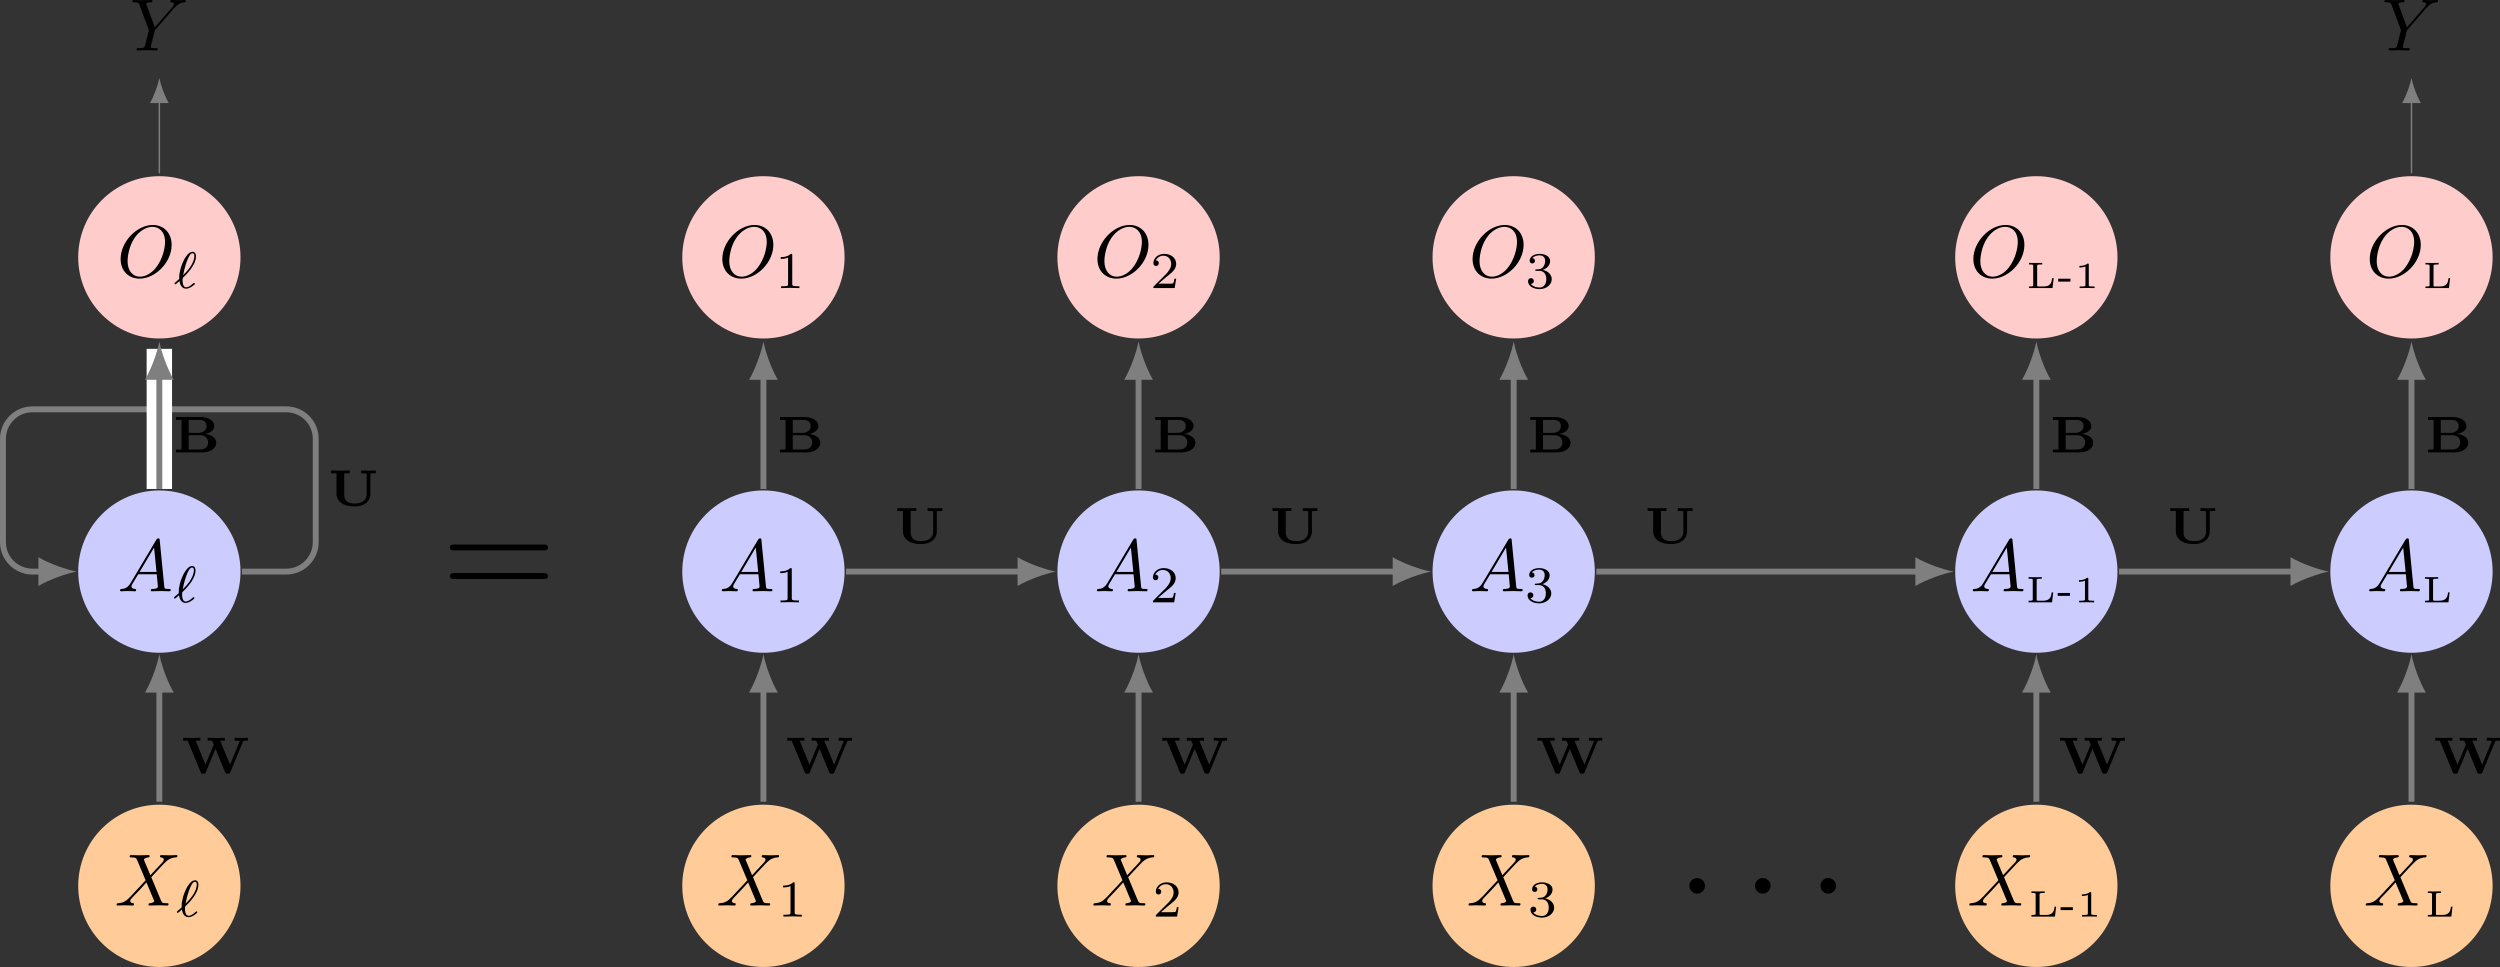 <?xml version="1.0" encoding="UTF-8" standalone="no"?>
<svg
   width="337.638pt"
   height="130.596pt"
   viewBox="0 0 337.638 130.596"
   version="1.1"
   id="svg103"
   sodipodi:docname="10_12.svg"
   inkscape:version="1.3.2 (091e20e, 2023-11-25)"
   xmlns:inkscape="http://www.inkscape.org/namespaces/inkscape"
   xmlns:sodipodi="http://sodipodi.sourceforge.net/DTD/sodipodi-0.dtd"
   xmlns:xlink="http://www.w3.org/1999/xlink"
   xmlns="http://www.w3.org/2000/svg"
   xmlns:svg="http://www.w3.org/2000/svg">
  <rect x="0" y="0" width="337.638" height="130.596" fill="#333333" stroke="none"/>
  <sodipodi:namedview
     id="namedview103"
     pagecolor="#ffffff"
     bordercolor="#000000"
     borderopacity="0.25"
     inkscape:showpageshadow="2"
     inkscape:pageopacity="0.0"
     inkscape:pagecheckerboard="0"
     inkscape:deskcolor="#d1d1d1"
     inkscape:document-units="pt"
     inkscape:zoom="1.1666612"
     inkscape:cx="242.14399"
     inkscape:cy="84.85754"
     inkscape:window-width="1312"
     inkscape:window-height="449"
     inkscape:window-x="0"
     inkscape:window-y="38"
     inkscape:window-maximized="0"
     inkscape:current-layer="svg103" />
  <defs
     id="defs16">
    <g
       id="g16">
      <g
         id="glyph-0-0">
        <path
           d="M 1.781,-1.141 C 1.391,-0.484 1,-0.344 0.562,-0.312 0.438,-0.297 0.344,-0.297 0.344,-0.109 0.344,-0.047 0.406,0 0.484,0 0.75,0 1.062,-0.031 1.328,-0.031 c 0.344,0 0.688,0.031 1,0.031 0.062,0 0.188,0 0.188,-0.188 0,-0.109 -0.078,-0.125 -0.156,-0.125 -0.219,-0.016 -0.469,-0.094 -0.469,-0.344 0,-0.125 0.062,-0.234 0.141,-0.375 l 0.766,-1.266 h 2.5 c 0.016,0.203 0.156,1.562 0.156,1.656 0,0.297 -0.516,0.328 -0.719,0.328 C 4.594,-0.312 4.5,-0.312 4.5,-0.109 4.5,0 4.609,0 4.641,0 5.047,0 5.469,-0.031 5.875,-0.031 6.125,-0.031 6.766,0 7.016,0 7.062,0 7.188,0 7.188,-0.203 7.188,-0.312 7.094,-0.312 6.953,-0.312 6.344,-0.312 6.344,-0.375 6.312,-0.672 l -0.609,-6.219 c -0.016,-0.203 -0.016,-0.25 -0.188,-0.25 -0.156,0 -0.203,0.078 -0.266,0.172 z M 2.984,-2.609 4.938,-5.906 5.266,-2.609 Z m 0,0"
           id="path1" />
      </g>
      <g
         id="glyph-0-1">
        <path
           d="m 7.375,-4.344 c 0,-1.609 -1.062,-2.688 -2.547,-2.688 -2.141,0 -4.344,2.266 -4.344,4.594 0,1.656 1.125,2.656 2.562,2.656 2.109,0 4.328,-2.188 4.328,-4.562 z m -4.281,4.297 c -0.984,0 -1.672,-0.797 -1.672,-2.109 0,-0.453 0.141,-1.906 0.906,-3.062 0.688,-1.047 1.656,-1.562 2.453,-1.562 0.812,0 1.703,0.562 1.703,2.047 0,0.719 -0.266,2.266 -1.25,3.5 C 4.75,-0.625 3.938,-0.047 3.094,-0.047 Z m 0,0"
           id="path2" />
      </g>
      <g
         id="glyph-0-2">
        <path
           d="M 5.953,-5.672 6.094,-5.812 C 6.391,-6.109 6.719,-6.453 7.391,-6.5 7.5,-6.516 7.594,-6.516 7.594,-6.688 c 0,-0.078 -0.047,-0.125 -0.125,-0.125 -0.266,0 -0.547,0.031 -0.812,0.031 -0.344,0 -0.688,-0.031 -1,-0.031 -0.062,0 -0.188,0 -0.188,0.188 0,0.109 0.094,0.125 0.141,0.125 0.078,0 0.359,0.016 0.359,0.234 0,0.172 -0.234,0.422 -0.266,0.469 L 3.391,-3.125 2.297,-6.094 C 2.234,-6.234 2.234,-6.25 2.234,-6.266 2.234,-6.5 2.719,-6.5 2.828,-6.5 c 0.125,0 0.234,0 0.234,-0.203 0,-0.109 -0.125,-0.109 -0.156,-0.109 -0.281,0 -0.969,0.031 -1.25,0.031 -0.25,0 -0.875,-0.031 -1.125,-0.031 -0.047,0 -0.188,0 -0.188,0.203 C 0.344,-6.5 0.453,-6.5 0.578,-6.5 c 0.594,0 0.641,0.094 0.734,0.344 L 2.531,-2.875 c 0.016,0.031 0.047,0.141 0.047,0.156 0,0.031 -0.406,1.641 -0.453,1.828 C 2,-0.344 1.984,-0.312 1.188,-0.312 c -0.188,0 -0.266,0 -0.266,0.203 C 0.922,0 1.031,0 1.062,0 c 0.266,0 0.969,-0.031 1.25,-0.031 0.281,0 1,0.031 1.281,0.031 0.062,0 0.188,0 0.188,-0.203 C 3.781,-0.312 3.688,-0.312 3.5,-0.312 c -0.016,0 -0.203,0 -0.375,-0.016 C 2.906,-0.344 2.844,-0.375 2.844,-0.484 c 0,-0.078 0.094,-0.422 0.141,-0.625 l 0.359,-1.406 c 0.047,-0.203 0.062,-0.219 0.141,-0.312 z m 0,0"
           id="path3" />
      </g>
      <g
         id="glyph-0-3">
        <path
           d="M 4.828,-4.094 4,-6.078 c -0.031,-0.078 -0.047,-0.125 -0.047,-0.125 0,-0.062 0.156,-0.25 0.578,-0.297 0.109,-0.016 0.203,-0.016 0.203,-0.188 0,-0.125 -0.125,-0.125 -0.156,-0.125 -0.406,0 -0.828,0.031 -1.25,0.031 -0.25,0 -0.859,-0.031 -1.109,-0.031 -0.062,0 -0.188,0 -0.188,0.203 C 2.031,-6.5 2.141,-6.5 2.266,-6.5 c 0.594,0 0.656,0.094 0.75,0.312 l 1.172,2.781 -2.109,2.266 -0.125,0.109 C 1.469,-0.5 1,-0.344 0.484,-0.312 c -0.125,0.016 -0.219,0.016 -0.219,0.203 0,0.016 0,0.109 0.141,0.109 0.297,0 0.625,-0.031 0.922,-0.031 C 1.703,-0.031 2.094,0 2.453,0 2.516,0 2.625,0 2.625,-0.203 2.625,-0.297 2.531,-0.312 2.516,-0.312 c -0.094,0 -0.406,-0.031 -0.406,-0.312 0,-0.156 0.156,-0.312 0.266,-0.438 L 3.406,-2.141 4.297,-3.125 l 1,2.391 c 0.047,0.109 0.062,0.109 0.062,0.141 0,0.078 -0.203,0.25 -0.578,0.281 C 4.672,-0.297 4.578,-0.297 4.578,-0.125 4.578,0 4.688,0 4.719,0 5,0 5.703,-0.031 5.984,-0.031 6.234,-0.031 6.844,0 7.094,0 c 0.062,0 0.188,0 0.188,-0.188 0,-0.125 -0.109,-0.125 -0.188,-0.125 -0.656,0 -0.688,-0.031 -0.859,-0.438 C 5.859,-1.672 5.188,-3.234 4.953,-3.828 5.625,-4.531 6.672,-5.719 7,-5.984 7.281,-6.234 7.672,-6.469 8.266,-6.5 c 0.125,-0.016 0.219,-0.016 0.219,-0.203 0,0 0,-0.109 -0.125,-0.109 -0.297,0 -0.641,0.031 -0.938,0.031 -0.375,0 -0.75,-0.031 -1.109,-0.031 -0.062,0 -0.188,0 -0.188,0.203 0,0.062 0.047,0.094 0.109,0.109 0.094,0.016 0.406,0.031 0.406,0.312 0,0.141 -0.109,0.266 -0.188,0.359 z m 0,0"
           id="path4" />
      </g>
      <g
         id="glyph-1-0">
        <path
           d="m 2.328,-4.438 c 0,-0.188 0,-0.188 -0.203,-0.188 -0.453,0.438 -1.078,0.438 -1.359,0.438 v 0.25 c 0.156,0 0.625,0 1,-0.188 v 3.547 c 0,0.234 0,0.328 -0.688,0.328 H 0.812 V 0 c 0.125,0 0.984,-0.031 1.234,-0.031 0.219,0 1.094,0.031 1.25,0.031 V -0.25 H 3.031 c -0.703,0 -0.703,-0.094 -0.703,-0.328 z m 0,0"
           id="path5" />
      </g>
      <g
         id="glyph-1-1">
        <path
           d="M 3.516,-1.266 H 3.281 c -0.016,0.156 -0.094,0.562 -0.188,0.625 C 3.047,-0.594 2.516,-0.594 2.406,-0.594 H 1.125 c 0.734,-0.641 0.984,-0.844 1.391,-1.172 0.516,-0.406 1,-0.844 1,-1.5 0,-0.844 -0.734,-1.359 -1.625,-1.359 -0.859,0 -1.453,0.609 -1.453,1.25 0,0.344 0.297,0.391 0.375,0.391 0.156,0 0.359,-0.125 0.359,-0.375 0,-0.125 -0.047,-0.375 -0.406,-0.375 C 0.984,-4.219 1.453,-4.375 1.781,-4.375 c 0.703,0 1.062,0.547 1.062,1.109 0,0.609 -0.438,1.078 -0.656,1.328 L 0.516,-0.266 C 0.438,-0.203 0.438,-0.188 0.438,0 h 2.875 z m 0,0"
           id="path6" />
      </g>
      <g
         id="glyph-1-2">
        <path
           d="m 1.906,-2.328 c 0.547,0 0.938,0.375 0.938,1.125 0,0.859 -0.516,1.125 -0.906,1.125 -0.281,0 -0.906,-0.078 -1.188,-0.5 0.328,0 0.406,-0.234 0.406,-0.391 0,-0.219 -0.172,-0.375 -0.391,-0.375 -0.188,0 -0.391,0.125 -0.391,0.406 0,0.656 0.719,1.078 1.562,1.078 0.969,0 1.641,-0.656 1.641,-1.344 0,-0.547 -0.438,-1.094 -1.203,-1.25 0.719,-0.266 0.984,-0.781 0.984,-1.219 0,-0.547 -0.625,-0.953 -1.406,-0.953 -0.766,0 -1.359,0.375 -1.359,0.938 0,0.234 0.156,0.359 0.359,0.359 0.219,0 0.359,-0.156 0.359,-0.344 0,-0.203 -0.141,-0.359 -0.359,-0.375 0.25,-0.297 0.719,-0.375 0.984,-0.375 0.312,0 0.75,0.156 0.75,0.75 0,0.297 -0.094,0.625 -0.281,0.828 -0.219,0.266 -0.422,0.281 -0.766,0.312 -0.172,0.016 -0.188,0.016 -0.219,0.016 -0.016,0 -0.078,0.016 -0.078,0.094 0,0.094 0.062,0.094 0.188,0.094 z m 0,0"
           id="path7" />
      </g>
      <g
         id="glyph-2-0">
        <path
           d="M 3.734,-1.344 H 3.531 c -0.078,0.578 -0.203,1.125 -1.172,1.125 h -0.625 C 1.5,-0.219 1.5,-0.25 1.5,-0.406 v -2.562 C 1.5,-3.125 1.5,-3.188 1.969,-3.188 H 2.188 v -0.219 c -0.281,0.016 -0.641,0.016 -0.938,0.016 -0.297,0 -0.578,0 -0.844,-0.016 V -3.188 H 0.562 c 0.406,0 0.406,0.047 0.406,0.203 v 2.562 c 0,0.156 0,0.203 -0.406,0.203 H 0.406 V 0 h 3.172 z m 0,0"
           id="path8" />
      </g>
      <g
         id="glyph-2-1">
        <path
           d="M 1.859,-0.875 V -1.266 H 0.203 V -0.875 Z m 0,0"
           id="path9" />
      </g>
      <g
         id="glyph-2-2">
        <path
           d="M 1.984,-3.172 C 1.984,-3.312 1.969,-3.312 1.797,-3.312 1.453,-3 0.891,-3 0.797,-3 H 0.719 v 0.219 h 0.078 c 0.109,0 0.438,-0.016 0.734,-0.141 v 2.5 c 0,0.141 0,0.203 -0.531,0.203 H 0.75 V 0 c 0.266,-0.016 0.719,-0.016 1,-0.016 0.297,0 0.734,0 1.016,0.016 v -0.219 h -0.25 c -0.531,0 -0.531,-0.062 -0.531,-0.203 z m 0,0"
           id="path10" />
      </g>
      <g
         id="glyph-3-0">
        <path
           d="m 13.688,-6.516 c 0.297,0 0.672,0 0.672,-0.391 0,-0.406 -0.375,-0.406 -0.656,-0.406 h -11.938 c -0.266,0 -0.656,0 -0.656,0.406 0,0.391 0.391,0.391 0.688,0.391 z m 0.016,3.859 c 0.281,0 0.656,0 0.656,-0.391 0,-0.406 -0.375,-0.406 -0.672,-0.406 H 1.797 c -0.297,0 -0.688,0 -0.688,0.406 0,0.391 0.391,0.391 0.656,0.391 z m 0,0"
           id="path11" />
      </g>
      <g
         id="glyph-3-1">
        <path
           d="m 3.828,-1.062 c 0,-0.578 -0.484,-1.047 -1.062,-1.047 -0.578,0 -1.047,0.469 -1.047,1.047 0,0.578 0.469,1.062 1.047,1.062 0.578,0 1.062,-0.484 1.062,-1.062 z m 0,0"
           id="path12" />
      </g>
      <g
         id="glyph-4-0">
        <path
           d="M 0.828,-0.953 C 0.906,-0.5 1.125,0.078 1.719,0.078 1.938,0.078 2.188,0 2.453,-0.172 2.562,-0.234 2.922,-0.5 2.922,-0.578 c 0,-0.047 -0.047,-0.125 -0.109,-0.125 -0.031,0 -0.047,0 -0.156,0.094 -0.297,0.266 -0.609,0.5 -0.922,0.5 C 1.25,-0.109 1.25,-0.922 1.25,-1.062 c 0,-0.094 0,-0.094 0.016,-0.234 0.016,-0.062 0.016,-0.078 0.094,-0.156 0.375,-0.359 1.703,-1.641 1.703,-2.844 0,-0.109 0,-0.609 -0.469,-0.609 C 2.016,-4.906 1.547,-4 1.438,-3.797 1.141,-3.203 0.969,-2.641 0.906,-2.281 0.797,-1.812 0.797,-1.578 0.797,-1.234 0.75,-1.188 0.344,-0.828 0.281,-0.781 c -0.109,0.109 -0.125,0.109 -0.125,0.156 0,0.047 0.062,0.125 0.125,0.125 0.047,0 0.234,-0.172 0.281,-0.219 z m 0.5,-0.797 C 1.453,-2.453 2,-4.703 2.594,-4.703 c 0.156,0 0.25,0.109 0.25,0.359 0,0.078 0,0.703 -0.609,1.562 C 1.875,-2.281 1.5,-1.906 1.328,-1.75 Z m 0,0"
           id="path13" />
      </g>
      <g
         id="glyph-5-0">
        <path
           d="m 8.328,-4.266 c 0.047,-0.125 0.141,-0.125 0.5,-0.125 h 0.156 V -4.781 C 8.719,-4.766 8.469,-4.75 8.219,-4.75 c -0.234,0 -1,-0.031 -1.031,-0.031 v 0.391 h 0.125 c 0.047,0 0.562,0 0.562,0.062 0,0.016 -0.016,0.062 -0.031,0.078 L 6.578,-1.156 5.234,-4.391 H 5.875 V -4.781 C 5.5,-4.75 4.984,-4.75 4.609,-4.75 c -0.281,0 -1,-0.031 -1.062,-0.031 v 0.391 h 0.594 L 4.375,-3.859 3.25,-1.156 1.922,-4.391 H 2.562 V -4.781 c -0.109,0 -1.031,0.031 -1.266,0.031 -0.266,0 -1,-0.031 -1.062,-0.031 v 0.391 H 0.844 L 2.609,-0.125 c 0.062,0.172 0.094,0.203 0.344,0.203 0.203,0 0.266,0 0.344,-0.203 L 4.609,-3.281 5.906,-0.125 C 6,0.078 6.094,0.078 6.266,0.078 6.5,0.078 6.531,0.047 6.609,-0.125 Z m 0,0"
           id="path14" />
      </g>
      <g
         id="glyph-5-1">
        <path
           d="m 5.719,-4.219 c 0,-0.109 0,-0.109 0.016,-0.125 0.062,-0.047 0.406,-0.047 0.5,-0.047 h 0.219 V -4.781 C 6.375,-4.781 5.734,-4.75 5.469,-4.75 c -0.266,0 -0.922,-0.031 -1,-0.031 v 0.391 h 0.234 c 0.109,0 0.25,0 0.344,0.016 0.172,0.016 0.172,0.016 0.172,0.156 V -1.625 c 0,1.031 -0.844,1.312 -1.641,1.312 -1.297,0 -1.391,-0.781 -1.391,-1.281 v -2.797 h 0.75 V -4.781 C 2.781,-4.766 1.781,-4.75 1.672,-4.75 c -0.156,0 -1.125,-0.016 -1.281,-0.031 v 0.391 h 0.75 v 2.781 c 0,0.875 0.75,1.688 2.406,1.688 1.562,0 2.172,-0.875 2.172,-1.688 z m 0,0"
           id="path15" />
      </g>
      <g
         id="glyph-5-2">
        <path
           d="m 0.406,-4.781 v 0.391 h 0.75 v 4 h -0.75 V 0 H 3.922 C 5.156,0 5.844,-0.609 5.844,-1.297 5.844,-1.828 5.406,-2.375 4.328,-2.5 5.188,-2.656 5.594,-3.109 5.594,-3.562 5.594,-4.25 4.859,-4.781 3.672,-4.781 Z M 2.125,-2.641 v -1.75 h 1.469 c 0.672,0 0.953,0.391 0.953,0.828 0,0.562 -0.469,0.922 -1.156,0.922 z m 0,2.25 v -1.938 H 3.672 C 4.656,-2.328 4.75,-1.562 4.75,-1.312 c 0,0.469 -0.328,0.922 -1.141,0.922 z m 0,0"
           id="path16" />
      </g>
    </g>
  </defs>
  <path
     fill-rule="nonzero"
     fill="#ccccff"
     fill-opacity="1"
     d="m 114.063,77.198 c 0,-6.051 -4.906,-10.961 -10.957,-10.961 -6.055,0 -10.961,4.91 -10.961,10.961 0,6.051 4.906,10.961 10.961,10.961 6.051,0 10.957,-4.91 10.957,-10.961 z m 0,0"
     id="path17" />
  <g
     fill="#000000"
     fill-opacity="1"
     id="g17"
     transform="translate(-8.898,-12.216)">
    <use
       xlink:href="#glyph-0-0"
       x="106.031"
       y="92.071"
       id="use17" />
  </g>
  <g
     fill="#000000"
     fill-opacity="1"
     id="g18"
     transform="translate(-8.898,-12.216)">
    <use
       xlink:href="#glyph-1-0"
       x="113.503"
       y="93.566"
       id="use18" />
  </g>
  <path
     fill-rule="nonzero"
     fill="#ccccff"
     fill-opacity="1"
     d="m 164.727,77.198 c 0,-6.051 -4.906,-10.961 -10.961,-10.961 -6.051,0 -10.957,4.91 -10.957,10.961 0,6.051 4.906,10.961 10.957,10.961 6.055,0 10.961,-4.91 10.961,-10.961 z m 0,0"
     id="path18" />
  <g
     fill="#000000"
     fill-opacity="1"
     id="g19"
     transform="translate(-8.898,-12.216)">
    <use
       xlink:href="#glyph-0-0"
       x="156.694"
       y="92.071"
       id="use19" />
  </g>
  <g
     fill="#000000"
     fill-opacity="1"
     id="g20"
     transform="translate(-8.898,-12.216)">
    <use
       xlink:href="#glyph-1-1"
       x="164.166"
       y="93.565"
       id="use20" />
  </g>
  <path
     fill="none"
     stroke-width="0.797"
     stroke-linecap="butt"
     stroke-linejoin="miter"
     stroke="#7f7f7f"
     stroke-opacity="1"
     stroke-miterlimit="10"
     d="m 114.262,77.198 h 23.684"
     id="path20" />
  <path
     fill-rule="nonzero"
     fill="#7f7f7f"
     fill-opacity="1"
     d="m 142.609,77.198 c -1.383,-0.258 -3.629,-1.035 -5.18,-1.941 v 3.883 c 1.551,-0.906 3.797,-1.684 5.18,-1.941"
     id="path21" />
  <path
     fill-rule="nonzero"
     fill="#ccccff"
     fill-opacity="1"
     d="m 215.391,77.198 c 0,-6.051 -4.906,-10.961 -10.961,-10.961 -6.051,0 -10.957,4.91 -10.957,10.961 0,6.051 4.906,10.961 10.957,10.961 6.055,0 10.961,-4.91 10.961,-10.961 z m 0,0"
     id="path22" />
  <g
     fill="#000000"
     fill-opacity="1"
     id="g22"
     transform="translate(-8.898,-12.216)">
    <use
       xlink:href="#glyph-0-0"
       x="207.357"
       y="92.071"
       id="use22" />
  </g>
  <g
     fill="#000000"
     fill-opacity="1"
     id="g23"
     transform="translate(-8.898,-12.216)">
    <use
       xlink:href="#glyph-1-2"
       x="214.829"
       y="93.565"
       id="use23" />
  </g>
  <path
     fill="none"
     stroke-width="0.797"
     stroke-linecap="butt"
     stroke-linejoin="miter"
     stroke="#7f7f7f"
     stroke-opacity="1"
     stroke-miterlimit="10"
     d="m 164.926,77.198 h 23.684"
     id="path23" />
  <path
     fill-rule="nonzero"
     fill="#7f7f7f"
     fill-opacity="1"
     d="m 193.274,77.198 c -1.383,-0.258 -3.629,-1.035 -5.184,-1.941 v 3.883 c 1.555,-0.906 3.801,-1.684 5.184,-1.941"
     id="path24" />
  <path
     fill-rule="nonzero"
     fill="#ccccff"
     fill-opacity="1"
     d="m 285.977,77.198 c 0,-6.051 -4.906,-10.961 -10.957,-10.961 -6.055,0 -10.961,4.91 -10.961,10.961 0,6.051 4.906,10.961 10.961,10.961 6.051,0 10.957,-4.91 10.957,-10.961 z m 0,0"
     id="path25" />
  <g
     fill="#000000"
     fill-opacity="1"
     id="g25"
     transform="translate(-8.898,-12.216)">
    <use
       xlink:href="#glyph-0-0"
       x="274.99"
       y="92.071"
       id="use25" />
  </g>
  <g
     fill="#000000"
     fill-opacity="1"
     id="g28"
     transform="translate(-8.898,-12.216)">
    <use
       xlink:href="#glyph-2-0"
       x="282.462"
       y="93.565"
       id="use26" />
    <use
       xlink:href="#glyph-2-1"
       x="286.599"
       y="93.565"
       id="use27" />
    <use
       xlink:href="#glyph-2-2"
       x="288.952"
       y="93.565"
       id="use28" />
  </g>
  <path
     fill="none"
     stroke-width="0.797"
     stroke-linecap="butt"
     stroke-linejoin="miter"
     stroke="#7f7f7f"
     stroke-opacity="1"
     stroke-miterlimit="10"
     d="m 215.59,77.198 h 43.609"
     id="path28" />
  <path
     fill-rule="nonzero"
     fill="#7f7f7f"
     fill-opacity="1"
     d="m 263.859,77.198 c -1.379,-0.258 -3.625,-1.035 -5.18,-1.941 v 3.883 c 1.555,-0.906 3.801,-1.684 5.18,-1.941"
     id="path29" />
  <path
     fill-rule="nonzero"
     fill="#ccccff"
     fill-opacity="1"
     d="m 336.641,77.198 c 0,-6.051 -4.906,-10.961 -10.957,-10.961 -6.055,0 -10.961,4.91 -10.961,10.961 0,6.051 4.906,10.961 10.961,10.961 6.051,0 10.957,-4.91 10.957,-10.961 z m 0,0"
     id="path30" />
  <g
     fill="#000000"
     fill-opacity="1"
     id="g30"
     transform="translate(-8.898,-12.216)">
    <use
       xlink:href="#glyph-0-0"
       x="328.524"
       y="92.071"
       id="use30" />
  </g>
  <g
     fill="#000000"
     fill-opacity="1"
     id="g31"
     transform="translate(-8.898,-12.216)">
    <use
       xlink:href="#glyph-2-0"
       x="335.996"
       y="93.565"
       id="use31" />
  </g>
  <path
     fill="none"
     stroke-width="0.797"
     stroke-linecap="butt"
     stroke-linejoin="miter"
     stroke="#7f7f7f"
     stroke-opacity="1"
     stroke-miterlimit="10"
     d="m 286.176,77.198 h 23.688"
     id="path31" />
  <path
     fill-rule="nonzero"
     fill="#7f7f7f"
     fill-opacity="1"
     d="m 314.524,77.198 c -1.379,-0.258 -3.625,-1.035 -5.18,-1.941 v 3.883 c 1.555,-0.906 3.801,-1.684 5.18,-1.941"
     id="path32" />
  <g
     fill="#000000"
     fill-opacity="1"
     id="g32"
     transform="translate(-8.898,-12.216)">
    <use
       xlink:href="#glyph-3-0"
       x="68.543"
       y="93.069"
       id="use32" />
  </g>
  <path
     fill-rule="nonzero"
     fill="#ccccff"
     fill-opacity="1"
     d="m 32.481,77.198 c 0,-6.051 -4.906,-10.961 -10.961,-10.961 -6.051,0 -10.957,4.91 -10.957,10.961 0,6.051 4.906,10.961 10.957,10.961 6.055,0 10.961,-4.91 10.961,-10.961 z m 0,0"
     id="path33" />
  <g
     fill="#000000"
     fill-opacity="1"
     id="g33"
     transform="translate(-8.898,-12.216)">
    <use
       xlink:href="#glyph-0-0"
       x="24.768"
       y="92.071"
       id="use33" />
  </g>
  <g
     fill="#000000"
     fill-opacity="1"
     id="g34"
     transform="translate(-8.898,-12.216)">
    <use
       xlink:href="#glyph-4-0"
       x="32.24"
       y="93.565"
       id="use34" />
  </g>
  <path
     fill="none"
     stroke-width="0.797"
     stroke-linecap="butt"
     stroke-linejoin="miter"
     stroke="#7f7f7f"
     stroke-opacity="1"
     stroke-miterlimit="10"
     d="m 32.68,77.198 h 5.977 c 2.203,0 3.984,-1.785 3.984,-3.984 V 59.264 c 0,-2.199 -1.781,-3.984 -3.984,-3.984 H 4.387 c -2.203,0 -3.988,1.785 -3.988,3.984 v 13.949 c 0,2.199 1.785,3.984 3.988,3.984 h 1.312"
     id="path34" />
  <path
     fill-rule="nonzero"
     fill="#7f7f7f"
     fill-opacity="1"
     d="M 10.363,77.198 C 8.981,76.94 6.734,76.162 5.184,75.256 v 3.883 c 1.551,-0.906 3.797,-1.684 5.18,-1.941"
     id="path35" />
  <path
     fill="none"
     stroke-width="3.432"
     stroke-linecap="butt"
     stroke-linejoin="miter"
     stroke="#ffffff"
     stroke-opacity="1"
     stroke-miterlimit="10"
     d="M 21.52,66.037 V 47.112"
     id="path36" />
  <path
     fill="none"
     stroke-width="0.797"
     stroke-linecap="butt"
     stroke-linejoin="miter"
     stroke="#7f7f7f"
     stroke-opacity="1"
     stroke-miterlimit="10"
     d="M 21.52,66.037 V 50.776"
     id="path37" />
  <path
     fill-rule="nonzero"
     fill="#7f7f7f"
     fill-opacity="1"
     d="m 21.52,46.116 c -0.258,1.379 -1.035,3.625 -1.941,5.18 h 3.887 c -0.906,-1.555 -1.684,-3.801 -1.945,-5.18"
     id="path38" />
  <path
     fill-rule="nonzero"
     fill="#ffcccc"
     fill-opacity="1"
     d="m 32.481,34.756 c 0,-6.051 -4.906,-10.961 -10.961,-10.961 -6.051,0 -10.957,4.91 -10.957,10.961 0,6.051 4.906,10.957 10.957,10.957 6.055,0 10.961,-4.906 10.961,-10.957 z m 0,0"
     id="path39" />
  <g
     fill="#000000"
     fill-opacity="1"
     id="g39"
     transform="translate(-8.898,-12.216)">
    <use
       xlink:href="#glyph-0-1"
       x="24.704"
       y="49.63"
       id="use39" />
  </g>
  <g
     fill="#000000"
     fill-opacity="1"
     id="g40"
     transform="translate(-8.898,-12.216)">
    <use
       xlink:href="#glyph-4-0"
       x="32.303"
       y="51.125"
       id="use40" />
  </g>
  <g
     fill="#000000"
     fill-opacity="1"
     id="g41"
     transform="translate(-8.898,-12.216)">
    <use
       xlink:href="#glyph-0-2"
       x="26.421"
       y="19.029"
       id="use41" />
  </g>
  <path
     fill="none"
     stroke-width="0.199"
     stroke-linecap="butt"
     stroke-linejoin="miter"
     stroke="#7f7f7f"
     stroke-opacity="1"
     stroke-miterlimit="10"
     d="M 21.52,23.397 V 13.58"
     id="path41" />
  <path
     fill-rule="nonzero"
     fill="#7f7f7f"
     fill-opacity="1"
     d="m 21.52,10.53 c -0.168,0.902 -0.676,2.371 -1.27,3.387 h 2.543 c -0.594,-1.016 -1.102,-2.484 -1.273,-3.387"
     id="path42" />
  <path
     fill="none"
     stroke-width="0.797"
     stroke-linecap="butt"
     stroke-linejoin="miter"
     stroke="#7f7f7f"
     stroke-opacity="1"
     stroke-miterlimit="10"
     d="M 21.52,93.018 V 108.28"
     id="path43" />
  <path
     fill-rule="nonzero"
     fill="#7f7f7f"
     fill-opacity="1"
     d="m 21.52,88.358 c -0.258,1.379 -1.035,3.625 -1.941,5.18 h 3.887 c -0.906,-1.555 -1.684,-3.801 -1.945,-5.18"
     id="path44" />
  <path
     fill-rule="nonzero"
     fill="#ffcc99"
     fill-opacity="1"
     d="m 32.481,119.639 c 0,-6.051 -4.906,-10.961 -10.961,-10.961 -6.051,0 -10.957,4.91 -10.957,10.961 0,6.051 4.906,10.957 10.957,10.957 6.055,0 10.961,-4.906 10.961,-10.957 z m 0,0"
     id="path45" />
  <g
     fill="#000000"
     fill-opacity="1"
     id="g45"
     transform="translate(-8.898,-12.216)">
    <use
       xlink:href="#glyph-0-3"
       x="24.377"
       y="134.512"
       id="use45" />
  </g>
  <g
     fill="#000000"
     fill-opacity="1"
     id="g46"
     transform="translate(-8.898,-12.216)">
    <use
       xlink:href="#glyph-4-0"
       x="32.631"
       y="136.006"
       id="use46" />
  </g>
  <path
     fill="none"
     stroke-width="0.797"
     stroke-linecap="butt"
     stroke-linejoin="miter"
     stroke="#7f7f7f"
     stroke-opacity="1"
     stroke-miterlimit="10"
     d="M 103.106,66.037 V 50.776"
     id="path46" />
  <path
     fill-rule="nonzero"
     fill="#7f7f7f"
     fill-opacity="1"
     d="m 103.106,46.116 c -0.262,1.379 -1.039,3.625 -1.945,5.18 h 3.887 c -0.906,-1.555 -1.684,-3.801 -1.941,-5.18"
     id="path47" />
  <path
     fill-rule="nonzero"
     fill="#ffcccc"
     fill-opacity="1"
     d="m 114.063,34.756 c 0,-6.051 -4.906,-10.961 -10.957,-10.961 -6.055,0 -10.961,4.91 -10.961,10.961 0,6.051 4.906,10.957 10.961,10.957 6.051,0 10.957,-4.906 10.957,-10.957 z m 0,0"
     id="path48" />
  <g
     fill="#000000"
     fill-opacity="1"
     id="g48"
     transform="translate(-8.898,-12.216)">
    <use
       xlink:href="#glyph-0-1"
       x="105.967"
       y="49.63"
       id="use48" />
  </g>
  <g
     fill="#000000"
     fill-opacity="1"
     id="g49"
     transform="translate(-8.898,-12.216)">
    <use
       xlink:href="#glyph-1-0"
       x="113.567"
       y="51.125"
       id="use49" />
  </g>
  <path
     fill="none"
     stroke-width="0.797"
     stroke-linecap="butt"
     stroke-linejoin="miter"
     stroke="#7f7f7f"
     stroke-opacity="1"
     stroke-miterlimit="10"
     d="M 103.106,93.018 V 108.28"
     id="path49" />
  <path
     fill-rule="nonzero"
     fill="#7f7f7f"
     fill-opacity="1"
     d="m 103.106,88.358 c -0.262,1.379 -1.039,3.625 -1.945,5.18 h 3.887 c -0.906,-1.555 -1.684,-3.801 -1.941,-5.18"
     id="path50" />
  <path
     fill-rule="nonzero"
     fill="#ffcc99"
     fill-opacity="1"
     d="m 114.063,119.639 c 0,-6.051 -4.906,-10.961 -10.957,-10.961 -6.055,0 -10.961,4.91 -10.961,10.961 0,6.051 4.906,10.957 10.961,10.957 6.051,0 10.957,-4.906 10.957,-10.957 z m 0,0"
     id="path51" />
  <g
     fill="#000000"
     fill-opacity="1"
     id="g51"
     transform="translate(-8.898,-12.216)">
    <use
       xlink:href="#glyph-0-3"
       x="105.64"
       y="134.512"
       id="use51" />
  </g>
  <g
     fill="#000000"
     fill-opacity="1"
     id="g52"
     transform="translate(-8.898,-12.216)">
    <use
       xlink:href="#glyph-1-0"
       x="113.894"
       y="136.006"
       id="use52" />
  </g>
  <path
     fill="none"
     stroke-width="0.797"
     stroke-linecap="butt"
     stroke-linejoin="miter"
     stroke="#7f7f7f"
     stroke-opacity="1"
     stroke-miterlimit="10"
     d="M 153.766,66.037 V 50.776"
     id="path52" />
  <path
     fill-rule="nonzero"
     fill="#7f7f7f"
     fill-opacity="1"
     d="m 153.766,46.116 c -0.258,1.379 -1.035,3.625 -1.941,5.18 h 3.887 c -0.906,-1.555 -1.684,-3.801 -1.945,-5.18"
     id="path53" />
  <path
     fill-rule="nonzero"
     fill="#ffcccc"
     fill-opacity="1"
     d="m 164.727,34.756 c 0,-6.051 -4.906,-10.961 -10.961,-10.961 -6.051,0 -10.957,4.91 -10.957,10.961 0,6.051 4.906,10.957 10.957,10.957 6.055,0 10.961,-4.906 10.961,-10.957 z m 0,0"
     id="path54" />
  <g
     fill="#000000"
     fill-opacity="1"
     id="g54"
     transform="translate(-8.898,-12.216)">
    <use
       xlink:href="#glyph-0-1"
       x="156.63"
       y="49.63"
       id="use54" />
  </g>
  <g
     fill="#000000"
     fill-opacity="1"
     id="g55"
     transform="translate(-8.898,-12.216)">
    <use
       xlink:href="#glyph-1-1"
       x="164.229"
       y="51.125"
       id="use55" />
  </g>
  <path
     fill="none"
     stroke-width="0.797"
     stroke-linecap="butt"
     stroke-linejoin="miter"
     stroke="#7f7f7f"
     stroke-opacity="1"
     stroke-miterlimit="10"
     d="M 153.766,93.018 V 108.28"
     id="path55" />
  <path
     fill-rule="nonzero"
     fill="#7f7f7f"
     fill-opacity="1"
     d="m 153.766,88.358 c -0.258,1.379 -1.035,3.625 -1.941,5.18 h 3.887 c -0.906,-1.555 -1.684,-3.801 -1.945,-5.18"
     id="path56" />
  <path
     fill-rule="nonzero"
     fill="#ffcc99"
     fill-opacity="1"
     d="m 164.727,119.639 c 0,-6.051 -4.906,-10.961 -10.961,-10.961 -6.051,0 -10.957,4.91 -10.957,10.961 0,6.051 4.906,10.957 10.957,10.957 6.055,0 10.961,-4.906 10.961,-10.957 z m 0,0"
     id="path57" />
  <g
     fill="#000000"
     fill-opacity="1"
     id="g57"
     transform="translate(-8.898,-12.216)">
    <use
       xlink:href="#glyph-0-3"
       x="156.303"
       y="134.512"
       id="use57" />
  </g>
  <g
     fill="#000000"
     fill-opacity="1"
     id="g58"
     transform="translate(-8.898,-12.216)">
    <use
       xlink:href="#glyph-1-1"
       x="164.557"
       y="136.006"
       id="use58" />
  </g>
  <path
     fill="none"
     stroke-width="0.797"
     stroke-linecap="butt"
     stroke-linejoin="miter"
     stroke="#7f7f7f"
     stroke-opacity="1"
     stroke-miterlimit="10"
     d="M 204.43,66.037 V 50.776"
     id="path58" />
  <path
     fill-rule="nonzero"
     fill="#7f7f7f"
     fill-opacity="1"
     d="m 204.43,46.116 c -0.258,1.379 -1.035,3.625 -1.941,5.18 h 3.887 c -0.91,-1.555 -1.688,-3.801 -1.945,-5.18"
     id="path59" />
  <path
     fill-rule="nonzero"
     fill="#ffcccc"
     fill-opacity="1"
     d="m 215.391,34.756 c 0,-6.051 -4.906,-10.961 -10.961,-10.961 -6.051,0 -10.957,4.91 -10.957,10.961 0,6.051 4.906,10.957 10.957,10.957 6.055,0 10.961,-4.906 10.961,-10.957 z m 0,0"
     id="path60" />
  <g
     fill="#000000"
     fill-opacity="1"
     id="g60"
     transform="translate(-8.898,-12.216)">
    <use
       xlink:href="#glyph-0-1"
       x="207.293"
       y="49.63"
       id="use60" />
  </g>
  <g
     fill="#000000"
     fill-opacity="1"
     id="g61"
     transform="translate(-8.898,-12.216)">
    <use
       xlink:href="#glyph-1-2"
       x="214.892"
       y="51.125"
       id="use61" />
  </g>
  <path
     fill="none"
     stroke-width="0.797"
     stroke-linecap="butt"
     stroke-linejoin="miter"
     stroke="#7f7f7f"
     stroke-opacity="1"
     stroke-miterlimit="10"
     d="M 204.43,93.018 V 108.28"
     id="path61" />
  <path
     fill-rule="nonzero"
     fill="#7f7f7f"
     fill-opacity="1"
     d="m 204.43,88.358 c -0.258,1.379 -1.035,3.625 -1.941,5.18 h 3.887 c -0.91,-1.555 -1.688,-3.801 -1.945,-5.18"
     id="path62" />
  <path
     fill-rule="nonzero"
     fill="#ffcc99"
     fill-opacity="1"
     d="m 215.391,119.639 c 0,-6.051 -4.906,-10.961 -10.961,-10.961 -6.051,0 -10.957,4.91 -10.957,10.961 0,6.051 4.906,10.957 10.957,10.957 6.055,0 10.961,-4.906 10.961,-10.957 z m 0,0"
     id="path63" />
  <g
     fill="#000000"
     fill-opacity="1"
     id="g63"
     transform="translate(-8.898,-12.216)">
    <use
       xlink:href="#glyph-0-3"
       x="206.966"
       y="134.512"
       id="use63" />
  </g>
  <g
     fill="#000000"
     fill-opacity="1"
     id="g64"
     transform="translate(-8.898,-12.216)">
    <use
       xlink:href="#glyph-1-2"
       x="215.219"
       y="136.006"
       id="use64" />
  </g>
  <path
     fill="none"
     stroke-width="0.797"
     stroke-linecap="butt"
     stroke-linejoin="miter"
     stroke="#7f7f7f"
     stroke-opacity="1"
     stroke-miterlimit="10"
     d="M 275.02,66.037 V 50.776"
     id="path64" />
  <path
     fill-rule="nonzero"
     fill="#7f7f7f"
     fill-opacity="1"
     d="m 275.02,46.116 c -0.258,1.379 -1.035,3.625 -1.941,5.18 h 3.883 c -0.906,-1.555 -1.684,-3.801 -1.941,-5.18"
     id="path65" />
  <path
     fill-rule="nonzero"
     fill="#ffcccc"
     fill-opacity="1"
     d="m 285.977,34.756 c 0,-6.051 -4.906,-10.961 -10.957,-10.961 -6.055,0 -10.961,4.91 -10.961,10.961 0,6.051 4.906,10.957 10.961,10.957 6.051,0 10.957,-4.906 10.957,-10.957 z m 0,0"
     id="path66" />
  <g
     fill="#000000"
     fill-opacity="1"
     id="g66"
     transform="translate(-8.898,-12.216)">
    <use
       xlink:href="#glyph-0-1"
       x="274.927"
       y="49.63"
       id="use66" />
  </g>
  <g
     fill="#000000"
     fill-opacity="1"
     id="g69"
     transform="translate(-8.898,-12.216)">
    <use
       xlink:href="#glyph-2-0"
       x="282.526"
       y="51.125"
       id="use67" />
    <use
       xlink:href="#glyph-2-1"
       x="286.663"
       y="51.125"
       id="use68" />
    <use
       xlink:href="#glyph-2-2"
       x="289.016"
       y="51.125"
       id="use69" />
  </g>
  <path
     fill="none"
     stroke-width="0.797"
     stroke-linecap="butt"
     stroke-linejoin="miter"
     stroke="#7f7f7f"
     stroke-opacity="1"
     stroke-miterlimit="10"
     d="M 275.02,93.018 V 108.28"
     id="path69" />
  <path
     fill-rule="nonzero"
     fill="#7f7f7f"
     fill-opacity="1"
     d="m 275.02,88.358 c -0.258,1.379 -1.035,3.625 -1.941,5.18 h 3.883 c -0.906,-1.555 -1.684,-3.801 -1.941,-5.18"
     id="path70" />
  <path
     fill-rule="nonzero"
     fill="#ffcc99"
     fill-opacity="1"
     d="m 285.977,119.639 c 0,-6.051 -4.906,-10.961 -10.957,-10.961 -6.055,0 -10.961,4.91 -10.961,10.961 0,6.051 4.906,10.957 10.961,10.957 6.051,0 10.957,-4.906 10.957,-10.957 z m 0,0"
     id="path71" />
  <g
     fill="#000000"
     fill-opacity="1"
     id="g71"
     transform="translate(-8.898,-12.216)">
    <use
       xlink:href="#glyph-0-3"
       x="274.599"
       y="134.512"
       id="use71" />
  </g>
  <g
     fill="#000000"
     fill-opacity="1"
     id="g74"
     transform="translate(-8.898,-12.216)">
    <use
       xlink:href="#glyph-2-0"
       x="282.853"
       y="136.006"
       id="use72" />
    <use
       xlink:href="#glyph-2-1"
       x="286.99"
       y="136.006"
       id="use73" />
    <use
       xlink:href="#glyph-2-2"
       x="289.343"
       y="136.006"
       id="use74" />
  </g>
  <path
     fill="none"
     stroke-width="0.797"
     stroke-linecap="butt"
     stroke-linejoin="miter"
     stroke="#7f7f7f"
     stroke-opacity="1"
     stroke-miterlimit="10"
     d="M 325.684,66.037 V 50.776"
     id="path74" />
  <path
     fill-rule="nonzero"
     fill="#7f7f7f"
     fill-opacity="1"
     d="m 325.684,46.116 c -0.262,1.379 -1.035,3.625 -1.945,5.18 h 3.887 c -0.906,-1.555 -1.684,-3.801 -1.941,-5.18"
     id="path75" />
  <path
     fill-rule="nonzero"
     fill="#ffcccc"
     fill-opacity="1"
     d="m 336.641,34.756 c 0,-6.051 -4.906,-10.961 -10.957,-10.961 -6.055,0 -10.961,4.91 -10.961,10.961 0,6.051 4.906,10.957 10.961,10.957 6.051,0 10.957,-4.906 10.957,-10.957 z m 0,0"
     id="path76" />
  <g
     fill="#000000"
     fill-opacity="1"
     id="g76"
     transform="translate(-8.898,-12.216)">
    <use
       xlink:href="#glyph-0-1"
       x="328.461"
       y="49.63"
       id="use76" />
  </g>
  <g
     fill="#000000"
     fill-opacity="1"
     id="g77"
     transform="translate(-8.898,-12.216)">
    <use
       xlink:href="#glyph-2-0"
       x="336.06"
       y="51.125"
       id="use77" />
  </g>
  <g
     fill="#000000"
     fill-opacity="1"
     id="g78"
     transform="translate(-8.898,-12.216)">
    <use
       xlink:href="#glyph-0-2"
       x="330.579"
       y="19.029"
       id="use78" />
  </g>
  <path
     fill="none"
     stroke-width="0.199"
     stroke-linecap="butt"
     stroke-linejoin="miter"
     stroke="#7f7f7f"
     stroke-opacity="1"
     stroke-miterlimit="10"
     d="M 325.684,23.397 V 13.58"
     id="path78" />
  <path
     fill-rule="nonzero"
     fill="#7f7f7f"
     fill-opacity="1"
     d="m 325.684,10.53 c -0.172,0.902 -0.68,2.371 -1.27,3.387 h 2.539 c -0.594,-1.016 -1.102,-2.484 -1.27,-3.387"
     id="path79" />
  <path
     fill="none"
     stroke-width="0.797"
     stroke-linecap="butt"
     stroke-linejoin="miter"
     stroke="#7f7f7f"
     stroke-opacity="1"
     stroke-miterlimit="10"
     d="M 325.684,93.018 V 108.28"
     id="path80" />
  <path
     fill-rule="nonzero"
     fill="#7f7f7f"
     fill-opacity="1"
     d="m 325.684,88.358 c -0.262,1.379 -1.035,3.625 -1.945,5.18 h 3.887 c -0.906,-1.555 -1.684,-3.801 -1.941,-5.18"
     id="path81" />
  <path
     fill-rule="nonzero"
     fill="#ffcc99"
     fill-opacity="1"
     d="m 336.641,119.639 c 0,-6.051 -4.906,-10.961 -10.957,-10.961 -6.055,0 -10.961,4.91 -10.961,10.961 0,6.051 4.906,10.957 10.961,10.957 6.051,0 10.957,-4.906 10.957,-10.957 z m 0,0"
     id="path82" />
  <g
     fill="#000000"
     fill-opacity="1"
     id="g82"
     transform="translate(-8.898,-12.216)">
    <use
       xlink:href="#glyph-0-3"
       x="328.133"
       y="134.512"
       id="use82" />
  </g>
  <g
     fill="#000000"
     fill-opacity="1"
     id="g83"
     transform="translate(-8.898,-12.216)">
    <use
       xlink:href="#glyph-2-0"
       x="336.387"
       y="136.006"
       id="use83" />
  </g>
  <g
     fill="#000000"
     fill-opacity="1"
     id="g84"
     transform="translate(-8.898,-12.216)">
    <use
       xlink:href="#glyph-3-1"
       x="235.338"
       y="132.907"
       id="use84" />
  </g>
  <g
     fill="#000000"
     fill-opacity="1"
     id="g85"
     transform="translate(-8.898,-12.216)">
    <use
       xlink:href="#glyph-3-1"
       x="244.201"
       y="132.907"
       id="use85" />
  </g>
  <g
     fill="#000000"
     fill-opacity="1"
     id="g86"
     transform="translate(-8.898,-12.216)">
    <use
       xlink:href="#glyph-3-1"
       x="253.044"
       y="132.907"
       id="use86" />
  </g>
  <g
     fill="#000000"
     fill-opacity="1"
     id="g87"
     transform="translate(-8.898,-12.216)">
    <use
       xlink:href="#glyph-5-0"
       x="33.394"
       y="116.636"
       id="use87" />
  </g>
  <g
     fill="#000000"
     fill-opacity="1"
     id="g88"
     transform="translate(-8.898,-12.216)">
    <use
       xlink:href="#glyph-5-1"
       x="53.201"
       y="80.535"
       id="use88" />
  </g>
  <g
     fill="#000000"
     fill-opacity="1"
     id="g89"
     transform="translate(-8.898,-12.216)">
    <use
       xlink:href="#glyph-5-2"
       x="32.256"
       y="73.318"
       id="use89" />
  </g>
  <g
     fill="#000000"
     fill-opacity="1"
     id="g90"
     transform="translate(-8.898,-12.216)">
    <use
       xlink:href="#glyph-5-0"
       x="114.976"
       y="116.636"
       id="use90" />
  </g>
  <g
     fill="#000000"
     fill-opacity="1"
     id="g91"
     transform="translate(-8.898,-12.216)">
    <use
       xlink:href="#glyph-5-2"
       x="113.837"
       y="73.318"
       id="use91" />
  </g>
  <g
     fill="#000000"
     fill-opacity="1"
     id="g92"
     transform="translate(-8.898,-12.216)">
    <use
       xlink:href="#glyph-5-0"
       x="165.638"
       y="116.636"
       id="use92" />
  </g>
  <g
     fill="#000000"
     fill-opacity="1"
     id="g93"
     transform="translate(-8.898,-12.216)">
    <use
       xlink:href="#glyph-5-2"
       x="164.5"
       y="73.318"
       id="use93" />
  </g>
  <g
     fill="#000000"
     fill-opacity="1"
     id="g94"
     transform="translate(-8.898,-12.216)">
    <use
       xlink:href="#glyph-5-0"
       x="216.301"
       y="116.636"
       id="use94" />
  </g>
  <g
     fill="#000000"
     fill-opacity="1"
     id="g95"
     transform="translate(-8.898,-12.216)">
    <use
       xlink:href="#glyph-5-2"
       x="215.163"
       y="73.318"
       id="use95" />
  </g>
  <g
     fill="#000000"
     fill-opacity="1"
     id="g96"
     transform="translate(-8.898,-12.216)">
    <use
       xlink:href="#glyph-5-0"
       x="286.889"
       y="116.636"
       id="use96" />
  </g>
  <g
     fill="#000000"
     fill-opacity="1"
     id="g97"
     transform="translate(-8.898,-12.216)">
    <use
       xlink:href="#glyph-5-2"
       x="285.751"
       y="73.318"
       id="use97" />
  </g>
  <g
     fill="#000000"
     fill-opacity="1"
     id="g98"
     transform="translate(-8.898,-12.216)">
    <use
       xlink:href="#glyph-5-0"
       x="337.552"
       y="116.636"
       id="use98" />
  </g>
  <g
     fill="#000000"
     fill-opacity="1"
     id="g99"
     transform="translate(-8.898,-12.216)">
    <use
       xlink:href="#glyph-5-2"
       x="336.414"
       y="73.318"
       id="use99" />
  </g>
  <g
     fill="#000000"
     fill-opacity="1"
     id="g100"
     transform="translate(-8.898,-12.216)">
    <use
       xlink:href="#glyph-5-1"
       x="129.702"
       y="85.617"
       id="use100" />
  </g>
  <g
     fill="#000000"
     fill-opacity="1"
     id="g101"
     transform="translate(-8.898,-12.216)">
    <use
       xlink:href="#glyph-5-1"
       x="180.364"
       y="85.617"
       id="use101" />
  </g>
  <g
     fill="#000000"
     fill-opacity="1"
     id="g102"
     transform="translate(-8.898,-12.216)">
    <use
       xlink:href="#glyph-5-1"
       x="231.027"
       y="85.617"
       id="use102" />
  </g>
  <g
     fill="#000000"
     fill-opacity="1"
     id="g103"
     transform="translate(-8.898,-12.216)">
    <use
       xlink:href="#glyph-5-1"
       x="301.615"
       y="85.617"
       id="use103" />
  </g>
</svg>

